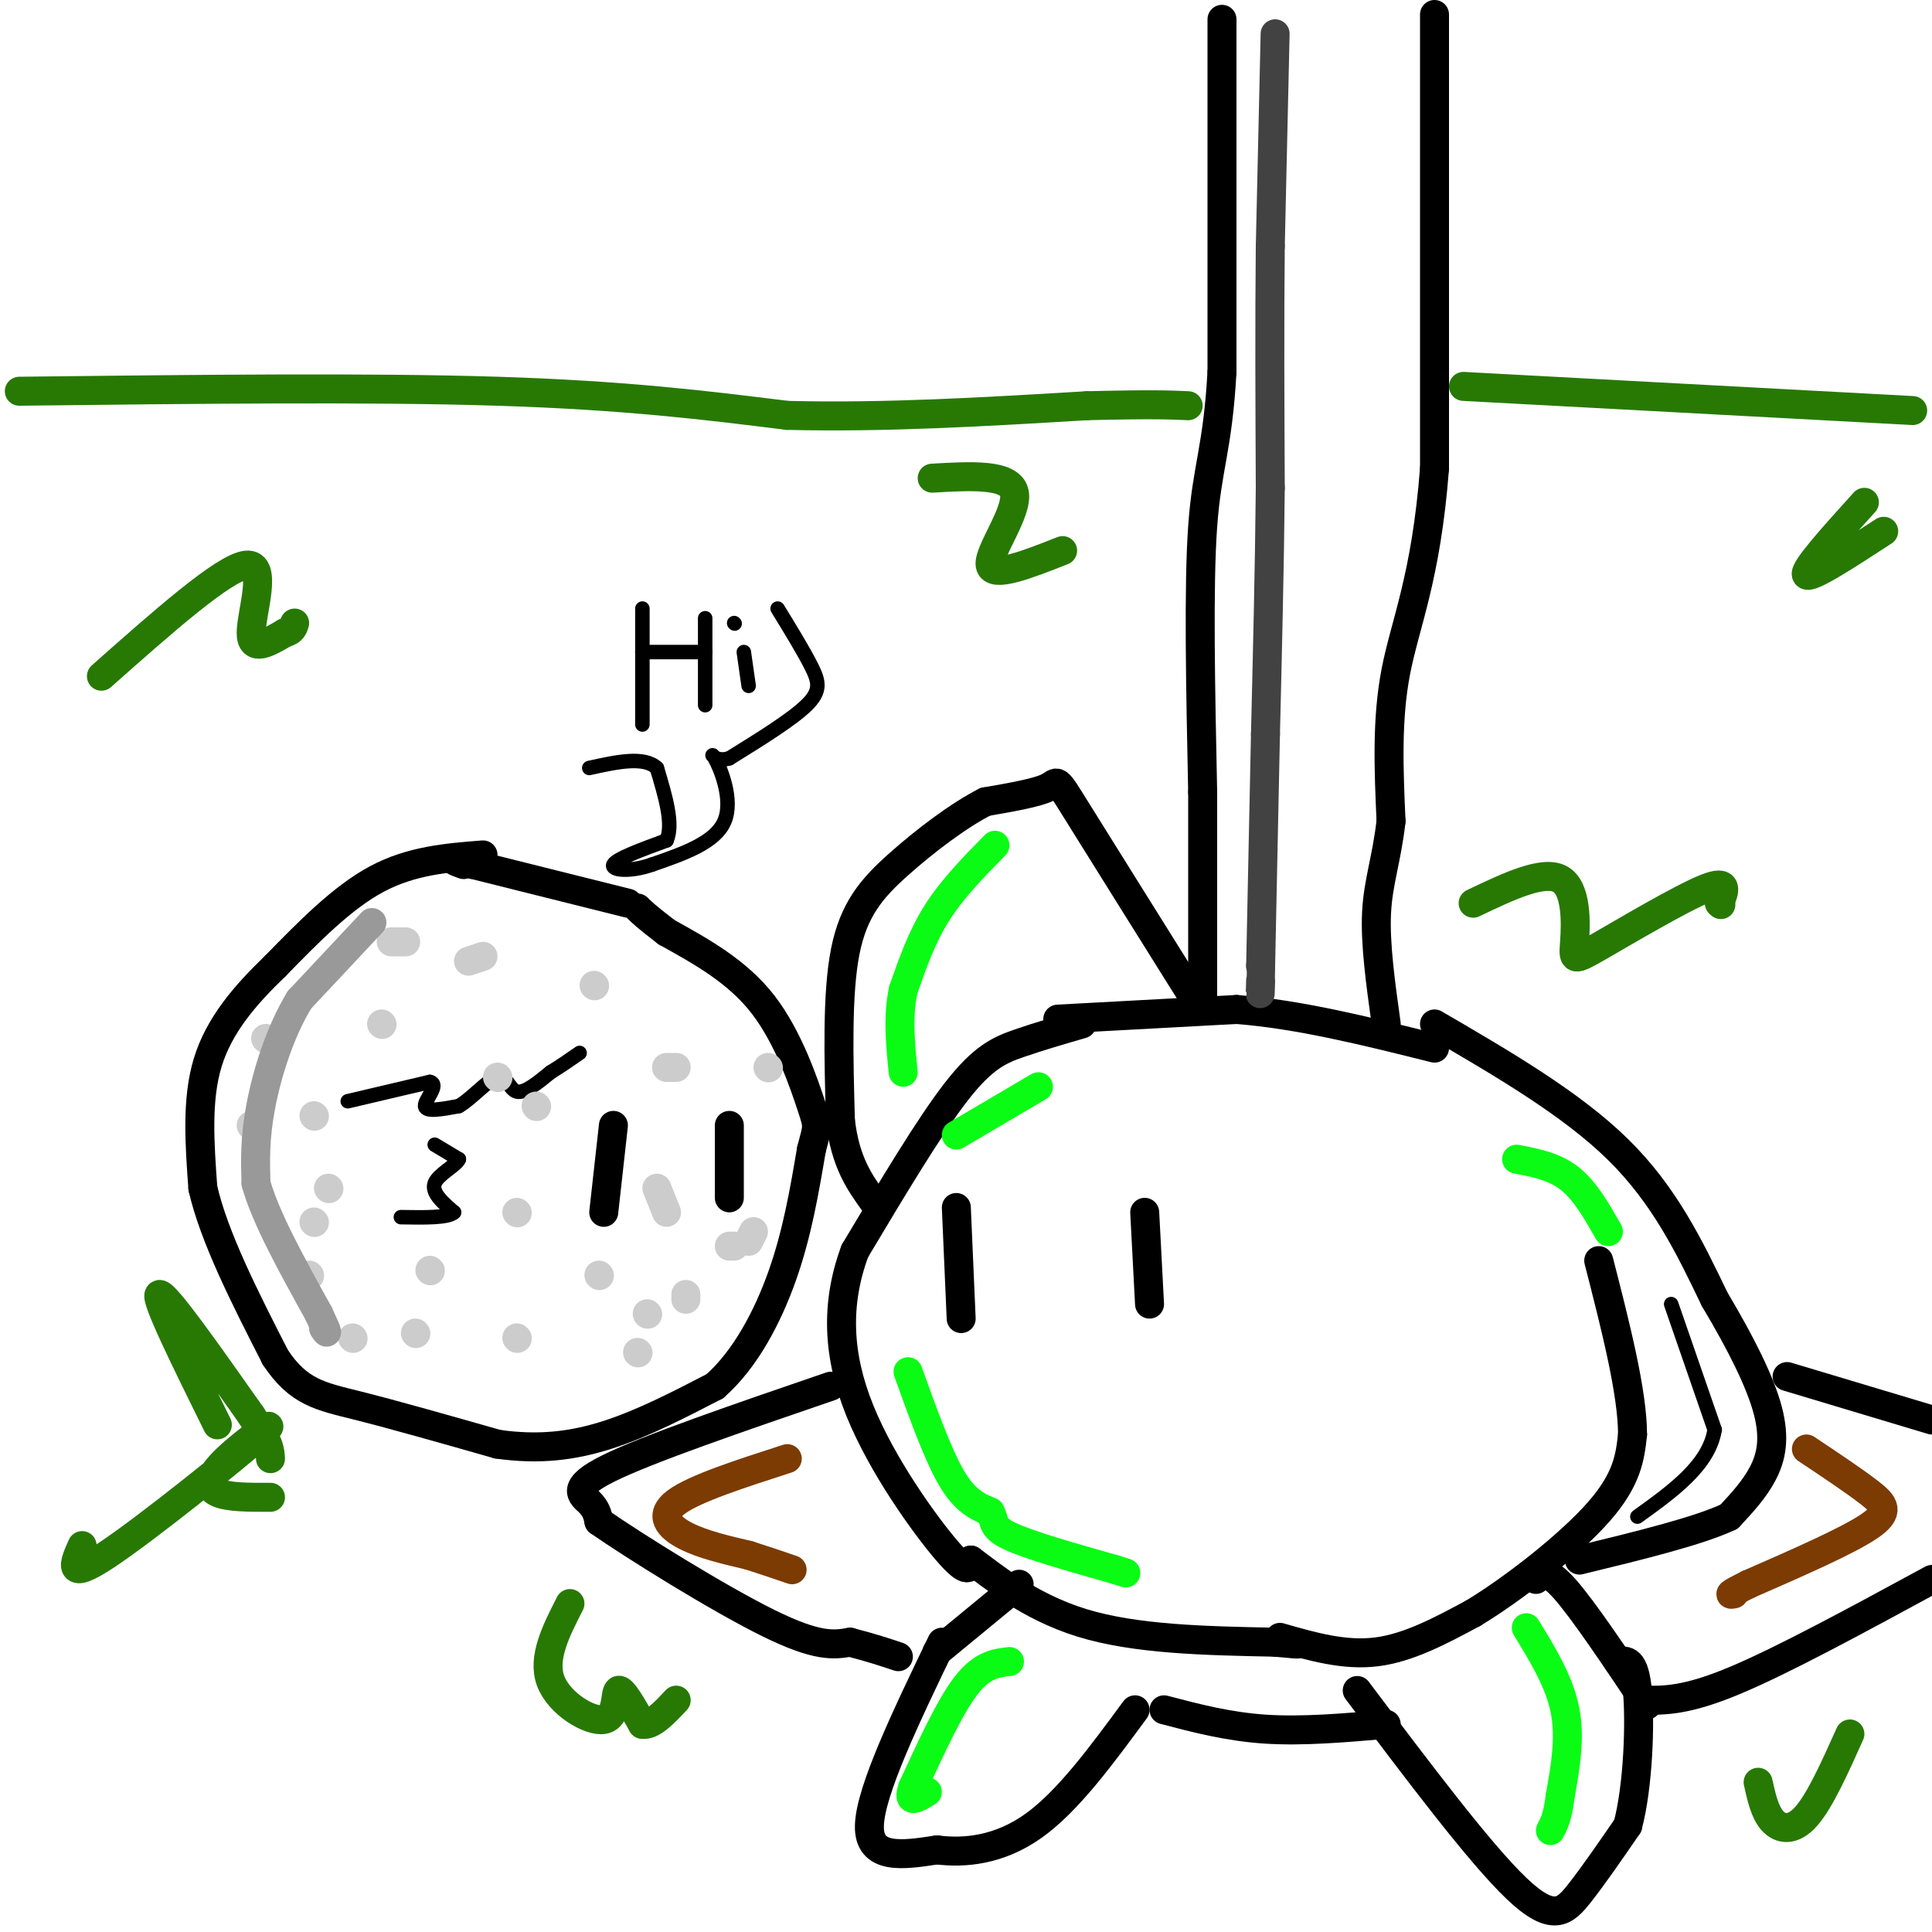 <svg viewBox='0 0 400 400' version='1.1' xmlns='http://www.w3.org/2000/svg' xmlns:xlink='http://www.w3.org/1999/xlink'><g fill='none' stroke='#000000' stroke-width='6' stroke-linecap='round' stroke-linejoin='round'><path d='M195,340c-7.417,15.417 -14.833,30.833 -15,38c-0.167,7.167 6.917,6.083 14,5'/><path d='M194,383c5.689,0.733 12.911,0.067 20,-5c7.089,-5.067 14.044,-14.533 21,-24'/><path d='M281,350c12.711,16.889 25.422,33.778 33,41c7.578,7.222 10.022,4.778 13,1c2.978,-3.778 6.489,-8.889 10,-14'/><path d='M337,378c2.178,-8.133 2.622,-21.467 2,-28c-0.622,-6.533 -2.311,-6.267 -4,-6'/><path d='M335,344c0.000,0.000 0.100,0.100 0.1,0.1'/><path d='M224,212c-4.511,1.311 -9.022,2.622 -13,4c-3.978,1.378 -7.422,2.822 -13,10c-5.578,7.178 -13.289,20.089 -21,33'/><path d='M177,259c-4.036,10.869 -3.625,21.542 1,33c4.625,11.458 13.464,23.702 18,29c4.536,5.298 4.768,3.649 5,2'/><path d='M201,323c4.111,3.022 11.889,9.578 23,13c11.111,3.422 25.556,3.711 40,4'/><path d='M264,340c7.000,0.667 4.500,0.333 2,0'/><path d='M265,339c6.667,1.917 13.333,3.833 20,3c6.667,-0.833 13.333,-4.417 20,-8'/><path d='M305,334c8.578,-5.200 20.022,-14.200 26,-21c5.978,-6.800 6.489,-11.400 7,-16'/><path d='M338,297c0.000,-8.667 -3.500,-22.333 -7,-36'/><path d='M219,211c0.000,0.000 37.000,-2.000 37,-2'/><path d='M256,209c13.000,1.000 27.000,4.500 41,8'/><path d='M297,212c14.167,8.250 28.333,16.500 38,26c9.667,9.500 14.833,20.250 20,31'/><path d='M355,269c5.560,9.333 9.458,17.167 11,23c1.542,5.833 0.726,9.667 -1,13c-1.726,3.333 -4.363,6.167 -7,9'/><path d='M358,314c-6.333,3.000 -18.667,6.000 -31,9'/><path d='M248,208c-10.178,-16.267 -20.356,-32.533 -25,-40c-4.644,-7.467 -3.756,-6.133 -6,-5c-2.244,1.133 -7.622,2.067 -13,3'/><path d='M204,166c-5.440,2.750 -12.542,8.125 -18,13c-5.458,4.875 -9.274,9.250 -11,18c-1.726,8.750 -1.363,21.875 -1,35'/><path d='M174,232c1.000,8.667 4.000,12.833 7,17'/><path d='M198,250c0.000,0.000 1.000,23.000 1,23'/><path d='M237,251c0.000,0.000 1.000,19.000 1,19'/><path d='M100,177c-7.417,0.583 -14.833,1.167 -22,5c-7.167,3.833 -14.083,10.917 -21,18'/><path d='M57,200c-6.333,6.089 -11.667,12.311 -14,20c-2.333,7.689 -1.667,16.844 -1,26'/><path d='M42,246c2.333,10.167 8.667,22.583 15,35'/><path d='M57,281c4.822,7.311 9.378,8.089 17,10c7.622,1.911 18.311,4.956 29,8'/><path d='M103,299c8.644,1.244 15.756,0.356 23,-2c7.244,-2.356 14.622,-6.178 22,-10'/><path d='M148,287c6.267,-5.511 10.933,-14.289 14,-23c3.067,-8.711 4.533,-17.356 6,-26'/><path d='M168,238c1.286,-4.988 1.500,-4.458 0,-9c-1.500,-4.542 -4.714,-14.155 -10,-21c-5.286,-6.845 -12.643,-10.923 -20,-15'/><path d='M138,193c-4.333,-3.333 -5.167,-4.167 -6,-5'/><path d='M130,187c0.000,0.000 -32.000,-8.000 -32,-8'/><path d='M98,179c-5.667,-1.333 -3.833,-0.667 -2,0'/><path d='M127,233c0.000,0.000 -2.000,18.000 -2,18'/><path d='M151,233c0.000,0.000 0.000,15.000 0,15'/><path d='M172,287c-18.933,6.489 -37.867,12.978 -46,17c-8.133,4.022 -5.467,5.578 -4,7c1.467,1.422 1.733,2.711 2,4'/><path d='M124,315c7.333,5.111 24.667,15.889 35,21c10.333,5.111 13.667,4.556 17,4'/><path d='M176,340c4.500,1.167 7.250,2.083 10,3'/><path d='M241,354c6.667,1.750 13.333,3.500 21,4c7.667,0.500 16.333,-0.250 25,-1'/><path d='M340,352c4.500,0.083 9.000,0.167 19,-4c10.000,-4.167 25.500,-12.583 41,-21'/><path d='M370,285c0.000,0.000 30.000,9.000 30,9'/><path d='M194,342c0.000,0.000 17.000,-14.000 17,-14'/><path d='M318,327c1.083,-1.167 2.167,-2.333 6,2c3.833,4.333 10.417,14.167 17,24'/><path d='M253,4c0.000,0.000 0.000,73.000 0,73'/><path d='M253,77c-0.889,16.022 -3.111,19.578 -4,32c-0.889,12.422 -0.444,33.711 0,55'/><path d='M249,164c0.000,16.167 0.000,29.083 0,42'/><path d='M297,3c0.000,0.000 0.000,94.000 0,94'/><path d='M297,97c-1.733,22.578 -6.067,32.022 -8,42c-1.933,9.978 -1.467,20.489 -1,31'/><path d='M288,170c-0.911,8.022 -2.689,12.578 -3,19c-0.311,6.422 0.844,14.711 2,23'/></g>
<g fill='none' stroke='#000000' stroke-width='3' stroke-linecap='round' stroke-linejoin='round'><path d='M72,228c0.000,0.000 17.000,-4.000 17,-4'/><path d='M89,224c2.111,0.489 -1.111,3.711 -1,5c0.111,1.289 3.556,0.644 7,0'/><path d='M95,229c2.738,-1.583 6.083,-5.542 8,-6c1.917,-0.458 2.405,2.583 4,3c1.595,0.417 4.298,-1.792 7,-4'/><path d='M114,222c2.167,-1.333 4.083,-2.667 6,-4'/><path d='M90,237c0.000,0.000 5.000,3.000 5,3'/><path d='M95,240c-0.511,1.311 -4.289,3.089 -5,5c-0.711,1.911 1.644,3.956 4,6'/><path d='M94,251c-1.167,1.167 -6.083,1.083 -11,1'/><path d='M346,270c0.000,0.000 9.000,26.000 9,26'/><path d='M355,296c-1.167,7.333 -8.583,12.667 -16,18'/><path d='M133,126c0.000,0.000 0.000,24.000 0,24'/><path d='M146,128c0.000,0.000 0.000,18.000 0,18'/><path d='M133,135c0.000,0.000 13.000,0.000 13,0'/><path d='M154,135c0.000,0.000 1.000,7.000 1,7'/><path d='M152,129c0.000,0.000 0.100,0.100 0.1,0.1'/><path d='M161,126c2.711,4.422 5.422,8.844 7,12c1.578,3.156 2.022,5.044 -1,8c-3.022,2.956 -9.511,6.978 -16,11'/><path d='M151,157c-3.452,1.036 -4.083,-1.875 -3,0c1.083,1.875 3.881,8.536 2,13c-1.881,4.464 -8.440,6.732 -15,9'/><path d='M135,179c-4.600,1.622 -8.600,1.178 -8,0c0.600,-1.178 5.800,-3.089 11,-5'/><path d='M138,174c1.500,-3.333 -0.250,-9.167 -2,-15'/><path d='M136,159c-2.667,-2.500 -8.333,-1.250 -14,0'/></g>
<g fill='none' stroke='#0AFC15' stroke-width='6' stroke-linecap='round' stroke-linejoin='round'><path d='M215,225c0.000,0.000 -17.000,10.000 -17,10'/><path d='M188,284c3.083,8.583 6.167,17.167 9,22c2.833,4.833 5.417,5.917 8,7'/><path d='M205,313c1.156,1.889 0.044,3.111 4,5c3.956,1.889 12.978,4.444 22,7'/><path d='M231,325c3.667,1.167 1.833,0.583 0,0'/><path d='M209,344c-2.833,0.333 -5.667,0.667 -9,5c-3.333,4.333 -7.167,12.667 -11,21'/><path d='M189,370c-1.333,3.667 0.833,2.333 3,1'/><path d='M316,337c3.417,5.583 6.833,11.167 8,17c1.167,5.833 0.083,11.917 -1,18'/><path d='M323,372c-0.500,4.167 -1.250,5.583 -2,7'/><path d='M314,240c3.917,0.750 7.833,1.500 11,4c3.167,2.500 5.583,6.750 8,11'/><path d='M206,175c-4.417,4.500 -8.833,9.000 -12,14c-3.167,5.000 -5.083,10.500 -7,16'/><path d='M187,205c-1.167,5.500 -0.583,11.250 0,17'/></g>
<g fill='none' stroke='#CCCCCC' stroke-width='6' stroke-linecap='round' stroke-linejoin='round'><path d='M55,215c0.000,0.000 0.100,0.100 0.1,0.1'/><path d='M65,231c0.000,0.000 0.100,0.100 0.1,0.1'/><path d='M68,246c0.000,0.000 0.100,0.100 0.1,0.1'/><path d='M65,253c0.000,0.000 0.100,0.100 0.1,0.1'/><path d='M52,233c0.000,0.000 0.100,0.100 0.1,0.1'/><path d='M64,264c0.000,0.000 0.100,0.100 0.1,0.1'/><path d='M86,276c0.000,0.000 0.100,0.100 0.1,0.1'/><path d='M124,264c0.000,0.000 0.100,0.100 0.1,0.1'/><path d='M89,263c0.000,0.000 0.100,0.100 0.1,0.1'/><path d='M107,277c0.000,0.000 0.100,0.100 0.1,0.1'/><path d='M73,277c0.000,0.000 0.100,0.100 0.1,0.1'/><path d='M132,280c0.000,0.000 0.100,0.100 0.1,0.1'/><path d='M152,258c0.000,0.000 -1.000,0.000 -1,0'/><path d='M107,251c0.000,0.000 0.100,0.100 0.1,0.1'/><path d='M111,229c0.000,0.000 0.100,0.100 0.1,0.1'/><path d='M100,198c0.000,0.000 -3.000,1.000 -3,1'/><path d='M79,212c0.000,0.000 0.100,0.100 0.1,0.1'/><path d='M103,223c0.000,0.000 0.100,0.100 0.1,0.1'/><path d='M81,195c0.000,0.000 3.000,0.000 3,0'/><path d='M123,204c0.000,0.000 0.100,0.100 0.1,0.1'/><path d='M138,221c0.000,0.000 2.000,0.000 2,0'/><path d='M159,221c0.000,0.000 0.100,0.100 0.1,0.1'/><path d='M156,255c0.000,0.000 -1.000,2.000 -1,2'/><path d='M134,272c0.000,0.000 0.100,0.100 0.1,0.1'/><path d='M136,246c0.000,0.000 2.000,5.000 2,5'/><path d='M142,268c0.000,0.000 0.000,1.000 0,1'/></g>
<g fill='none' stroke='#999999' stroke-width='6' stroke-linecap='round' stroke-linejoin='round'><path d='M77,191c0.000,0.000 -15.000,16.000 -15,16'/><path d='M62,207c-4.067,6.667 -6.733,15.333 -8,22c-1.267,6.667 -1.133,11.333 -1,16'/><path d='M53,245c2.000,7.167 7.500,17.083 13,27'/><path d='M66,272c2.333,5.000 1.667,4.000 1,3'/></g>
<g fill='none' stroke='#424242' stroke-width='6' stroke-linecap='round' stroke-linejoin='round'><path d='M264,7c0.000,0.000 -1.000,44.000 -1,44'/><path d='M263,51c-0.167,15.667 -0.083,32.833 0,50'/><path d='M263,101c-0.167,16.833 -0.583,33.917 -1,51'/><path d='M262,152c-0.333,16.500 -0.667,32.250 -1,48'/><path d='M261,200c-0.167,8.500 -0.083,5.750 0,3'/></g>
<g fill='none' stroke='#7C3B02' stroke-width='6' stroke-linecap='round' stroke-linejoin='round'><path d='M163,302c-9.644,3.111 -19.289,6.222 -23,9c-3.711,2.778 -1.489,5.222 2,7c3.489,1.778 8.244,2.889 13,4'/><path d='M155,322c3.667,1.167 6.333,2.083 9,3'/><path d='M374,300c4.933,3.289 9.867,6.578 13,9c3.133,2.422 4.467,3.978 0,7c-4.467,3.022 -14.733,7.511 -25,12'/><path d='M362,328c-4.667,2.333 -3.833,2.167 -3,2'/></g>
<g fill='none' stroke='#277904' stroke-width='6' stroke-linecap='round' stroke-linejoin='round'><path d='M4,81c36.250,-0.417 72.500,-0.833 99,0c26.500,0.833 43.250,2.917 60,5'/><path d='M163,86c20.333,0.500 41.167,-0.750 62,-2'/><path d='M225,84c13.833,-0.333 17.417,-0.167 21,0'/><path d='M303,80c0.000,0.000 93.000,5.000 93,5'/><path d='M21,140c12.711,-11.267 25.422,-22.533 30,-23c4.578,-0.467 1.022,9.867 1,14c-0.022,4.133 3.489,2.067 7,0'/><path d='M59,131c1.500,-0.333 1.750,-1.167 2,-2'/><path d='M17,320c-1.689,3.774 -3.378,7.547 5,2c8.378,-5.547 26.823,-20.415 32,-25c5.177,-4.585 -2.914,1.112 -7,5c-4.086,3.888 -4.167,5.968 -2,7c2.167,1.032 6.584,1.016 11,1'/><path d='M45,295c-6.583,-13.333 -13.167,-26.667 -12,-27c1.167,-0.333 10.083,12.333 19,25'/><path d='M52,293c3.833,5.667 3.917,7.333 4,9'/><path d='M118,332c-2.875,5.637 -5.750,11.274 -4,16c1.750,4.726 8.125,8.542 11,8c2.875,-0.542 2.250,-5.440 3,-6c0.750,-0.560 2.875,3.220 5,7'/><path d='M133,357c2.000,0.333 4.500,-2.333 7,-5'/><path d='M364,369c0.689,3.111 1.378,6.222 3,8c1.622,1.778 4.178,2.222 7,-1c2.822,-3.222 5.911,-10.111 9,-17'/><path d='M305,187c7.249,-3.455 14.498,-6.909 18,-5c3.502,1.909 3.258,9.182 3,13c-0.258,3.818 -0.531,4.182 5,1c5.531,-3.182 16.866,-9.909 22,-12c5.134,-2.091 4.067,0.455 3,3'/><path d='M356,187c0.500,0.500 0.250,0.250 0,0'/><path d='M386,104c-6.333,7.000 -12.667,14.000 -12,15c0.667,1.000 8.333,-4.000 16,-9'/><path d='M193,99c8.067,-0.467 16.133,-0.933 17,3c0.867,3.933 -5.467,12.267 -5,15c0.467,2.733 7.733,-0.133 15,-3'/></g>
</svg>